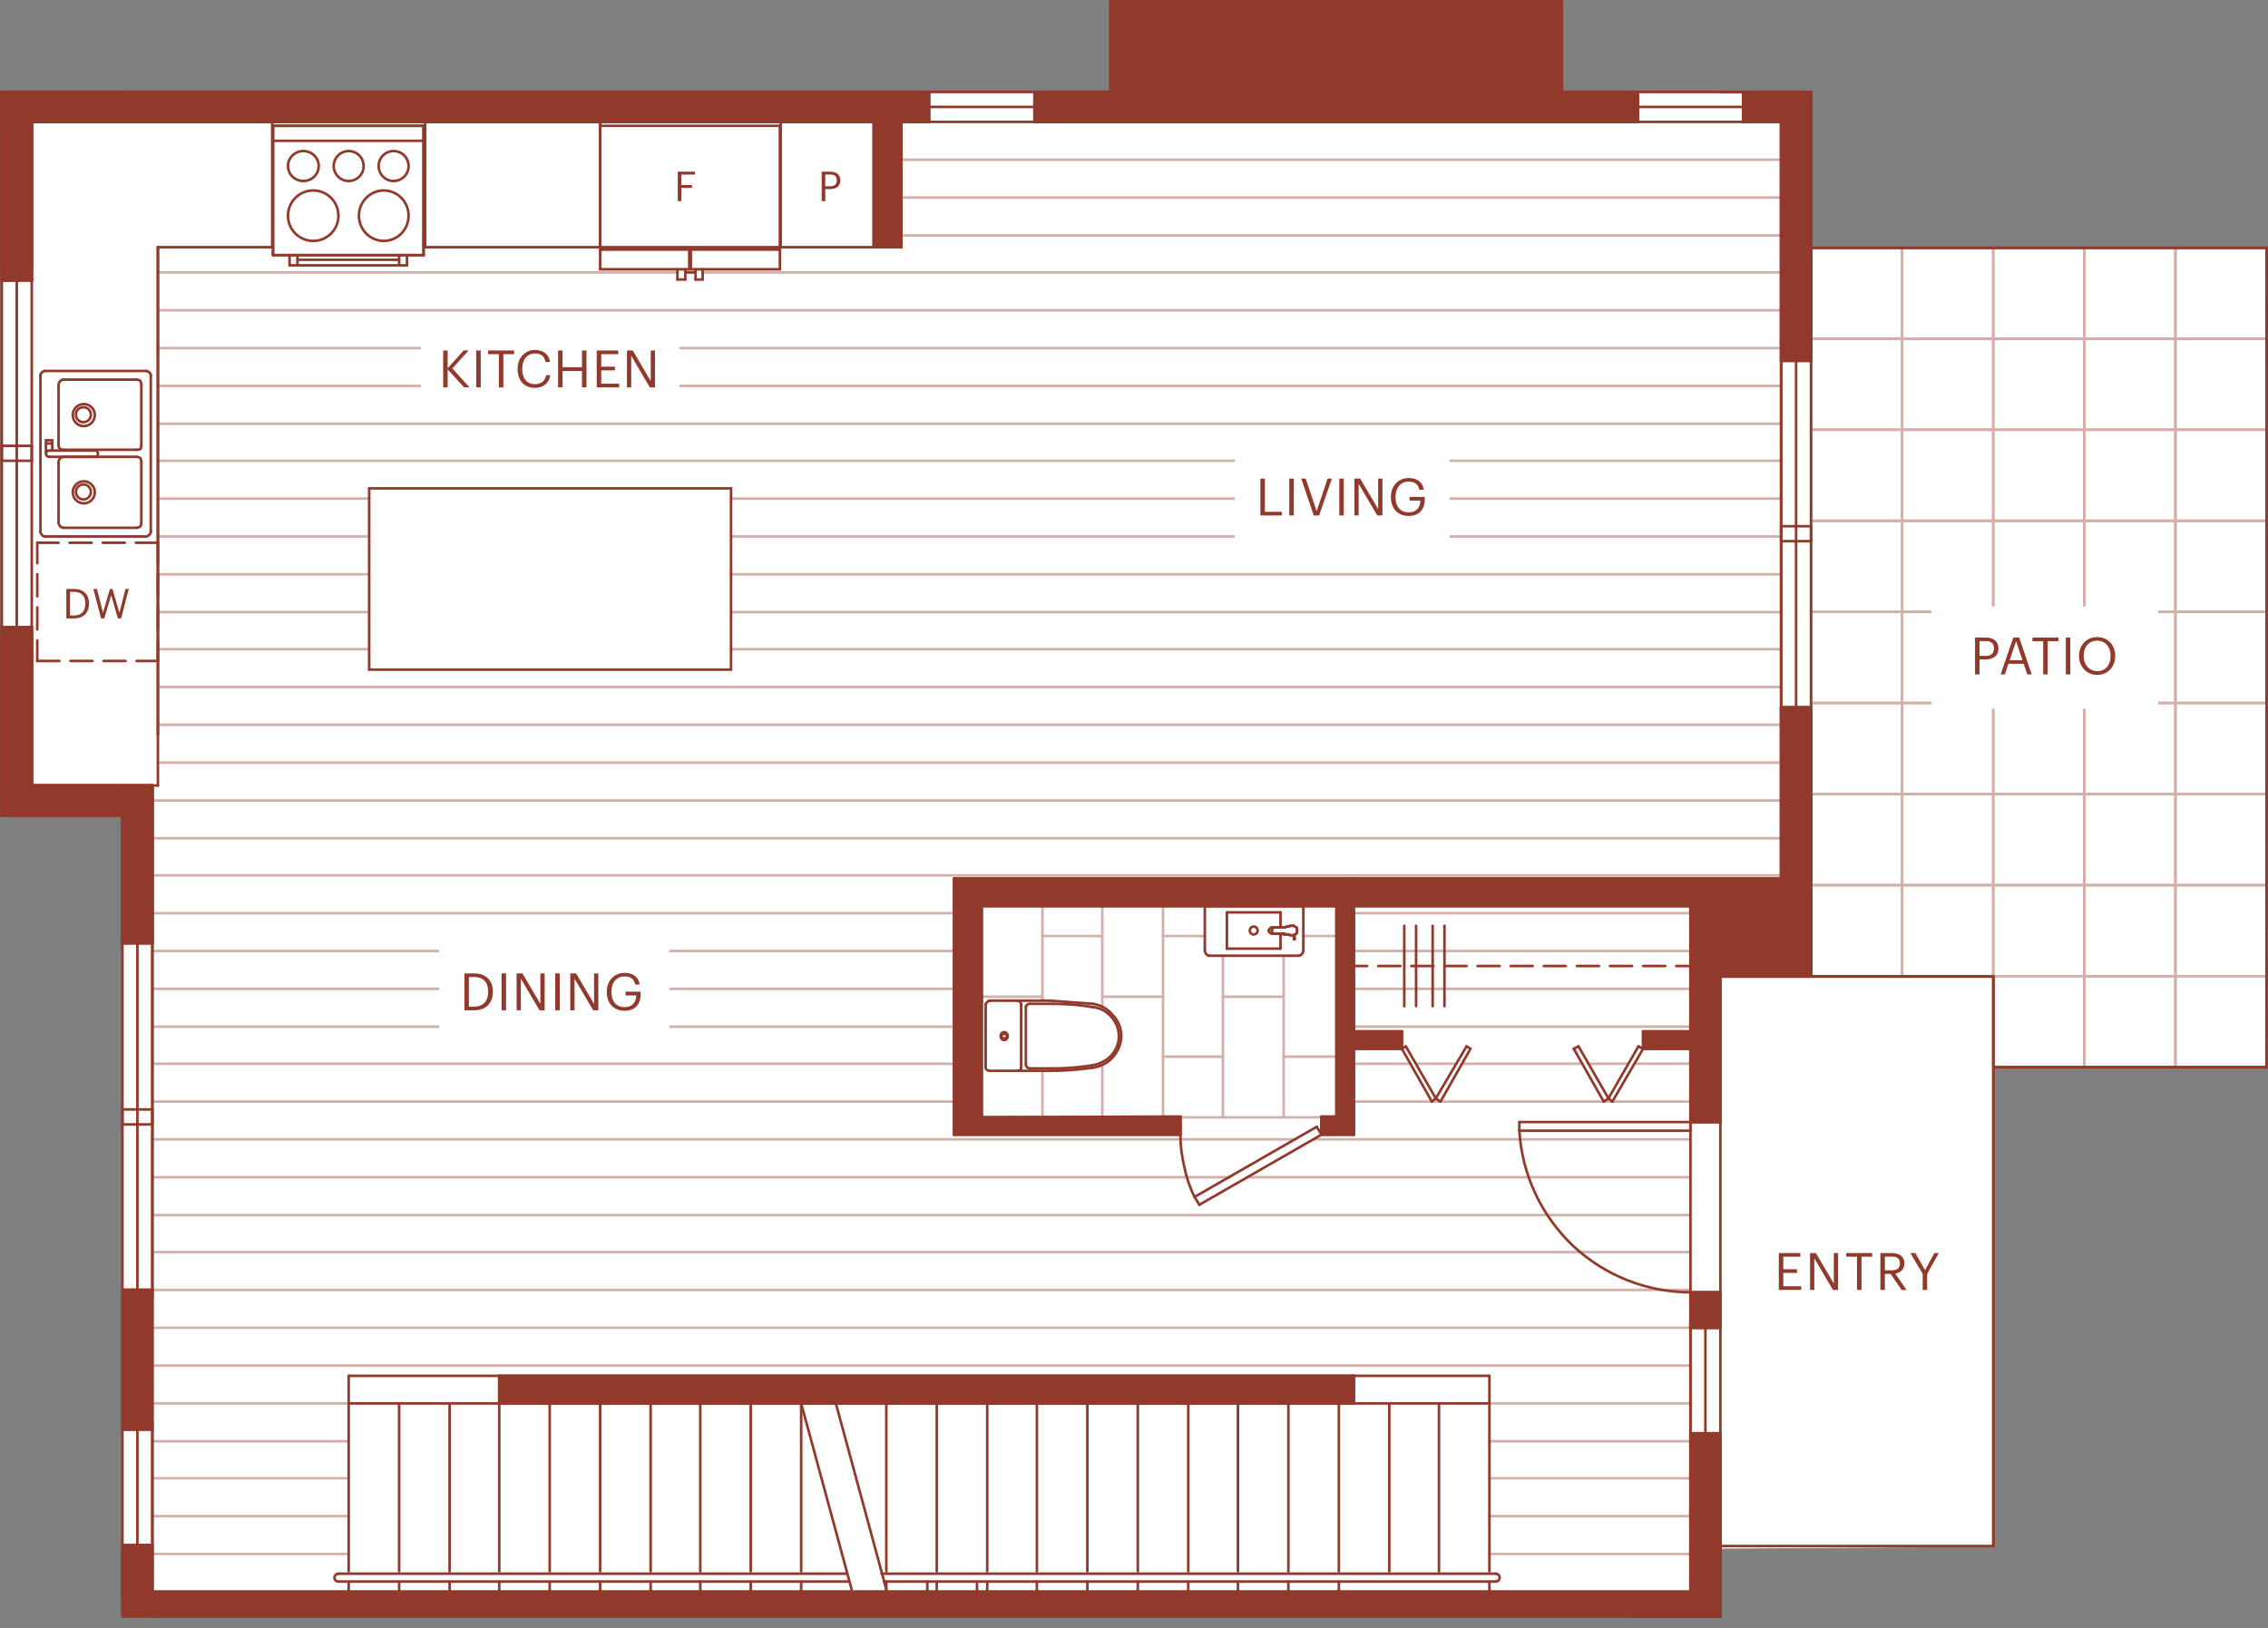 <?xml version="1.0" encoding="UTF-8"?>
<svg xmlns="http://www.w3.org/2000/svg" viewBox="0 0 220 158">
  <rect x="0" y="0" width="220" height="158" fill="#808080" stroke="none"/>
  <defs>
    <style>.cls-1,.cls-2{stroke-linecap:round;stroke-linejoin:round;}.cls-1,.cls-2,.cls-3{fill:none;stroke-width:.25px;}.cls-1,.cls-3{stroke:#91392b;}.cls-2{stroke:#d3b0aa;}.cls-4{fill:#91392b;}.cls-4,.cls-5{stroke-width:0px;}.cls-5{fill:#fff;}.cls-3{stroke-miterlimit:10;}</style>
  </defs>
  <g id="Fill">
    <polygon class="cls-5" points=".198 8.924 175.698 8.924 175.698 24.041 219.868 24.041 219.858 103.556 193.346 103.556 193.288 150.084 166.918 150.254 166.978 156.664 11.898 156.664 11.898 79.194 .198 79.194 .198 8.924"></polygon>
  </g>
  <g id="Flooring">
    <line class="cls-2" x1="33.822" y1="136.168" x2="14.781" y2="136.168"></line>
    <line class="cls-2" x1="172.77" y1="41.115" x2="15.316" y2="41.115"></line>
    <line class="cls-2" x1="172.77" y1="37.445" x2="15.316" y2="37.445"></line>
    <line class="cls-2" x1="172.77" y1="33.774" x2="15.316" y2="33.774"></line>
    <line class="cls-2" x1="172.77" y1="30.104" x2="15.316" y2="30.104"></line>
    <line class="cls-2" x1="65.711" y1="26.433" x2="15.316" y2="26.433"></line>
    <line class="cls-2" x1="172.77" y1="66.657" x2="15.316" y2="66.657"></line>
    <line class="cls-2" x1="35.811" y1="62.986" x2="15.316" y2="62.986"></line>
    <line class="cls-2" x1="35.811" y1="55.722" x2="15.316" y2="55.722"></line>
    <line class="cls-2" x1="35.811" y1="59.392" x2="15.316" y2="59.392"></line>
    <line class="cls-2" x1="35.811" y1="52.051" x2="15.316" y2="52.051"></line>
    <line class="cls-2" x1="35.811" y1="48.381" x2="15.316" y2="48.381"></line>
    <line class="cls-2" x1="172.77" y1="44.709" x2="15.316" y2="44.709"></line>
    <line class="cls-2" x1="92.552" y1="92.274" x2="14.781" y2="92.274"></line>
    <line class="cls-2" x1="92.552" y1="88.604" x2="14.781" y2="88.604"></line>
    <line class="cls-2" x1="172.77" y1="84.933" x2="14.781" y2="84.933"></line>
    <line class="cls-2" x1="172.77" y1="81.34" x2="14.781" y2="81.34"></line>
    <line class="cls-2" x1="172.77" y1="77.668" x2="14.781" y2="77.668"></line>
    <line class="cls-2" x1="172.77" y1="73.998" x2="15.316" y2="73.998"></line>
    <line class="cls-2" x1="172.77" y1="70.327" x2="15.316" y2="70.327"></line>
    <line class="cls-2" x1="163.975" y1="117.892" x2="14.781" y2="117.892"></line>
    <line class="cls-2" x1="119.316" y1="114.222" x2="14.781" y2="114.222"></line>
    <line class="cls-2" x1="125.663" y1="110.551" x2="14.781" y2="110.551"></line>
    <line class="cls-2" x1="92.552" y1="106.881" x2="14.781" y2="106.881"></line>
    <line class="cls-2" x1="92.552" y1="103.209" x2="14.781" y2="103.209"></line>
    <line class="cls-2" x1="92.552" y1="99.615" x2="14.781" y2="99.615"></line>
    <line class="cls-2" x1="92.552" y1="95.945" x2="14.781" y2="95.945"></line>
    <line class="cls-2" x1="163.975" y1="132.498" x2="14.781" y2="132.498"></line>
    <line class="cls-2" x1="163.975" y1="128.827" x2="14.781" y2="128.827"></line>
    <line class="cls-2" x1="163.975" y1="125.157" x2="14.781" y2="125.157"></line>
    <line class="cls-2" x1="163.975" y1="121.486" x2="14.781" y2="121.486"></line>
    <line class="cls-2" x1="33.822" y1="150.774" x2="14.781" y2="150.774"></line>
    <line class="cls-2" x1="33.822" y1="147.104" x2="14.781" y2="147.104"></line>
    <line class="cls-2" x1="33.822" y1="143.433" x2="14.781" y2="143.433"></line>
    <line class="cls-2" x1="33.822" y1="139.84" x2="14.781" y2="139.84"></line>
    <line class="cls-2" x1="172.77" y1="26.433" x2="68.158" y2="26.433"></line>
    <line class="cls-2" x1="172.77" y1="22.84" x2="87.427" y2="22.84"></line>
    <line class="cls-2" x1="172.77" y1="19.168" x2="87.427" y2="19.168"></line>
    <line class="cls-2" x1="172.77" y1="15.498" x2="87.427" y2="15.498"></line>
    <line class="cls-2" x1="172.77" y1="62.986" x2="70.911" y2="62.986"></line>
    <line class="cls-2" x1="172.77" y1="55.722" x2="70.911" y2="55.722"></line>
    <line class="cls-2" x1="172.77" y1="59.392" x2="70.911" y2="59.392"></line>
    <line class="cls-2" x1="172.77" y1="52.051" x2="70.911" y2="52.051"></line>
    <line class="cls-2" x1="172.77" y1="48.381" x2="70.911" y2="48.381"></line>
    <line class="cls-2" x1="163.975" y1="150.774" x2="144.475" y2="150.774"></line>
    <line class="cls-2" x1="163.975" y1="147.104" x2="144.475" y2="147.104"></line>
    <line class="cls-2" x1="163.975" y1="143.433" x2="144.475" y2="143.433"></line>
    <line class="cls-2" x1="163.975" y1="139.84" x2="144.475" y2="139.84"></line>
    <line class="cls-2" x1="163.975" y1="136.168" x2="144.475" y2="136.168"></line>
    <line class="cls-2" x1="163.975" y1="92.274" x2="131.322" y2="92.274"></line>
    <line class="cls-2" x1="163.975" y1="88.604" x2="131.322" y2="88.604"></line>
    <line class="cls-2" x1="163.975" y1="114.222" x2="120.999" y2="114.222"></line>
    <line class="cls-2" x1="163.975" y1="110.551" x2="127.345" y2="110.551"></line>
    <line class="cls-2" x1="163.975" y1="106.881" x2="131.322" y2="106.881"></line>
    <line class="cls-2" x1="153.499" y1="103.209" x2="141.799" y2="103.209"></line>
    <line class="cls-2" x1="163.975" y1="99.615" x2="131.322" y2="99.615"></line>
    <line class="cls-2" x1="163.975" y1="95.945" x2="131.322" y2="95.945"></line>
    <line class="cls-2" x1="163.975" y1="103.209" x2="158.545" y2="103.209"></line>
    <line class="cls-2" x1="157.934" y1="103.209" x2="154.111" y2="103.209"></line>
    <line class="cls-2" x1="141.263" y1="103.209" x2="137.363" y2="103.209"></line>
    <line class="cls-2" x1="136.827" y1="103.209" x2="131.322" y2="103.209"></line>
    <line class="cls-2" x1="114.499" y1="108.409" x2="128.186" y2="108.409"></line>
    <line class="cls-2" x1="124.516" y1="108.409" x2="124.516" y2="92.733"></line>
    <line class="cls-2" x1="118.627" y1="108.409" x2="118.627" y2="92.733"></line>
    <line class="cls-2" x1="112.816" y1="102.522" x2="118.627" y2="102.522"></line>
    <line class="cls-2" x1="124.516" y1="102.522" x2="129.64" y2="102.522"></line>
    <line class="cls-2" x1="118.627" y1="96.709" x2="124.516" y2="96.709"></line>
    <line class="cls-2" x1="112.816" y1="108.409" x2="112.816" y2="87.915"></line>
    <line class="cls-2" x1="106.927" y1="96.709" x2="112.816" y2="96.709"></line>
    <line class="cls-2" x1="112.816" y1="90.822" x2="116.87" y2="90.822"></line>
    <line class="cls-2" x1="126.427" y1="90.822" x2="129.64" y2="90.822"></line>
    <line class="cls-2" x1="106.927" y1="108.409" x2="106.927" y2="103.363"></line>
    <line class="cls-2" x1="106.927" y1="97.704" x2="106.927" y2="87.915"></line>
    <line class="cls-2" x1="101.116" y1="108.409" x2="101.116" y2="103.898"></line>
    <line class="cls-2" x1="101.116" y1="97.092" x2="101.116" y2="87.915"></line>
    <line class="cls-2" x1="95.227" y1="96.709" x2="101.116" y2="96.709"></line>
    <line class="cls-2" x1="101.116" y1="90.822" x2="106.927" y2="90.822"></line>
    <rect class="cls-2" x="211.021" y="32.857" width="8.837" height="8.837" transform="translate(178.163 252.715) rotate(-90)"></rect>
    <rect class="cls-2" x="211.021" y="41.694" width="8.837" height="8.837" transform="translate(169.326 261.552) rotate(-90)"></rect>
    <rect class="cls-2" x="211.021" y="50.532" width="8.837" height="8.837" transform="translate(160.489 270.39) rotate(-90)"></rect>
    <rect class="cls-2" x="211.021" y="59.369" width="8.837" height="8.837" transform="translate(151.652 279.227) rotate(-90)"></rect>
    <rect class="cls-2" x="211.021" y="68.206" width="8.837" height="8.837" transform="translate(142.814 288.064) rotate(-90)"></rect>
    <rect class="cls-2" x="211.021" y="77.044" width="8.837" height="8.837" transform="translate(133.977 296.902) rotate(-90)"></rect>
    <rect class="cls-2" x="211.021" y="85.881" width="8.837" height="8.837" transform="translate(125.14 305.739) rotate(-90)"></rect>
    <rect class="cls-2" x="211.021" y="94.718" width="8.837" height="8.837" transform="translate(116.302 314.576) rotate(-90)"></rect>
    <rect class="cls-2" x="202.183" y="32.857" width="8.837" height="8.837" transform="translate(169.326 243.878) rotate(-90)"></rect>
    <rect class="cls-2" x="202.183" y="41.694" width="8.837" height="8.837" transform="translate(160.489 252.715) rotate(-90)"></rect>
    <rect class="cls-2" x="202.183" y="50.532" width="8.837" height="8.837" transform="translate(151.652 261.552) rotate(-90)"></rect>
    <rect class="cls-2" x="202.183" y="59.369" width="8.837" height="8.837" transform="translate(142.814 270.39) rotate(-90)"></rect>
    <rect class="cls-2" x="202.183" y="68.206" width="8.837" height="8.837" transform="translate(133.977 279.227) rotate(-90)"></rect>
    <rect class="cls-2" x="202.183" y="77.044" width="8.837" height="8.837" transform="translate(125.14 288.064) rotate(-90)"></rect>
    <rect class="cls-2" x="202.183" y="85.881" width="8.837" height="8.837" transform="translate(116.302 296.902) rotate(-90)"></rect>
    <rect class="cls-2" x="202.183" y="94.718" width="8.837" height="8.837" transform="translate(107.465 305.739) rotate(-90)"></rect>
    <rect class="cls-2" x="193.346" y="32.857" width="8.837" height="8.837" transform="translate(160.489 235.04) rotate(-90)"></rect>
    <rect class="cls-2" x="193.346" y="41.694" width="8.837" height="8.837" transform="translate(151.652 243.878) rotate(-90)"></rect>
    <rect class="cls-2" x="193.346" y="50.532" width="8.837" height="8.837" transform="translate(142.814 252.715) rotate(-90)"></rect>
    <rect class="cls-2" x="193.346" y="59.369" width="8.837" height="8.837" transform="translate(133.977 261.552) rotate(-90)"></rect>
    <rect class="cls-2" x="193.346" y="68.206" width="8.837" height="8.837" transform="translate(125.14 270.39) rotate(-90)"></rect>
    <rect class="cls-2" x="193.346" y="77.044" width="8.837" height="8.837" transform="translate(116.302 279.227) rotate(-90)"></rect>
    <rect class="cls-2" x="193.346" y="85.881" width="8.837" height="8.837" transform="translate(107.465 288.064) rotate(-90)"></rect>
    <rect class="cls-2" x="193.346" y="94.718" width="8.837" height="8.837" transform="translate(98.628 296.902) rotate(-90)"></rect>
    <rect class="cls-2" x="184.509" y="32.857" width="8.837" height="8.837" transform="translate(151.652 226.203) rotate(-90)"></rect>
    <rect class="cls-2" x="184.509" y="41.694" width="8.837" height="8.837" transform="translate(142.814 235.04) rotate(-90)"></rect>
    <rect class="cls-2" x="184.509" y="50.532" width="8.837" height="8.837" transform="translate(133.977 243.878) rotate(-90)"></rect>
    <rect class="cls-2" x="184.509" y="59.369" width="8.837" height="8.837" transform="translate(125.14 252.715) rotate(-90)"></rect>
    <rect class="cls-2" x="184.509" y="68.206" width="8.837" height="8.837" transform="translate(116.302 261.552) rotate(-90)"></rect>
    <rect class="cls-2" x="184.509" y="77.044" width="8.837" height="8.837" transform="translate(107.465 270.39) rotate(-90)"></rect>
    <rect class="cls-2" x="184.509" y="85.881" width="8.837" height="8.837" transform="translate(98.628 279.227) rotate(-90)"></rect>
    <rect class="cls-2" x="175.671" y="32.857" width="8.837" height="8.837" transform="translate(142.814 217.366) rotate(-90)"></rect>
    <rect class="cls-2" x="211.021" y="24.048" width="8.837" height="8.837" transform="translate(186.972 243.906) rotate(-90)"></rect>
    <rect class="cls-2" x="202.183" y="24.048" width="8.837" height="8.837" transform="translate(178.135 235.069) rotate(-90)"></rect>
    <rect class="cls-2" x="193.346" y="24.048" width="8.837" height="8.837" transform="translate(169.298 226.232) rotate(-90)"></rect>
    <rect class="cls-2" x="184.509" y="24.048" width="8.837" height="8.837" transform="translate(160.46 217.394) rotate(-90)"></rect>
    <rect class="cls-2" x="175.671" y="24.048" width="8.837" height="8.837" transform="translate(151.623 208.557) rotate(-90)"></rect>
    <rect class="cls-2" x="175.671" y="41.694" width="8.837" height="8.837" transform="translate(133.977 226.203) rotate(-90)"></rect>
    <rect class="cls-2" x="175.671" y="50.532" width="8.837" height="8.837" transform="translate(125.14 235.04) rotate(-90)"></rect>
    <rect class="cls-2" x="175.671" y="59.369" width="8.837" height="8.837" transform="translate(116.302 243.878) rotate(-90)"></rect>
    <rect class="cls-2" x="175.671" y="68.206" width="8.837" height="8.837" transform="translate(107.465 252.715) rotate(-90)"></rect>
    <rect class="cls-2" x="175.671" y="77.044" width="8.837" height="8.837" transform="translate(98.628 261.552) rotate(-90)"></rect>
    <rect class="cls-2" x="175.671" y="85.881" width="8.837" height="8.837" transform="translate(89.79 270.39) rotate(-90)"></rect>
  </g>
  <g id="Wall">
    <polyline class="cls-4" points=".175 27.198 3.081 27.198 3.081 11.827 .175 11.827 .175 27.198"></polyline>
    <polyline class="cls-4" points="100.352 11.827 158.852 11.827 158.852 8.922 100.352 8.922 100.352 11.827"></polyline>
    <polyline class="cls-4" points=".175 11.827 11.875 8.922 .175 8.922 .175 11.827"></polyline>
    <polyline class="cls-4" points="3.081 11.827 3.081 8.922 90.104 8.922 90.104 11.827 3.081 11.827"></polyline>
    <polyline class="cls-4" points=".175 11.827 3.081 11.827 3.081 8.922 .175 8.922 .175 11.827"></polyline>
    <polyline class="cls-4" points="84.752 23.986 87.427 23.986 87.427 11.827 84.752 11.827 84.752 23.986"></polyline>
    <polyline class="cls-4" points="172.77 34.998 175.675 34.998 175.675 11.827 172.77 11.827 172.77 34.998"></polyline>
    <polyline class="cls-4" points="159.386 101.757 159.386 100.074 163.975 100.074 166.881 101.757 159.386 101.757"></polyline>
    <polyline class="cls-4" points="163.975 108.868 166.881 108.868 166.881 101.757 163.975 101.757 163.975 108.868"></polyline>
    <polyline class="cls-4" points="166.881 101.757 163.975 100.074 163.975 87.915 166.881 94.722 166.881 101.757"></polyline>
    <polyline class="cls-4" points="166.881 94.722 163.975 87.915 172.77 85.24 172.77 94.722 166.881 94.722"></polyline>
    <polyline class="cls-4" points="163.975 87.915 172.77 85.24 131.322 85.24 131.322 87.915 163.975 87.915"></polyline>
    <polyline class="cls-4" points="128.186 110.092 128.186 108.409 129.64 108.333 131.322 110.092 128.186 110.092"></polyline>
    <polyline class="cls-4" points="131.322 110.092 129.64 108.333 129.64 101.757 131.322 101.757 131.322 110.092"></polyline>
    <polyline class="cls-4" points="135.986 101.757 135.986 100.074 131.322 100.074 129.64 101.757 135.986 101.757"></polyline>
    <polyline class="cls-4" points="129.64 101.757 131.322 100.074 131.322 85.24 129.64 87.915 129.64 101.757"></polyline>
    <polyline class="cls-4" points="129.64 87.915 131.322 85.24 92.552 85.24 95.227 87.915 129.64 87.915"></polyline>
    <polyline class="cls-4" points="95.227 87.915 92.552 85.24 92.552 110.092 95.227 108.409 95.227 87.915"></polyline>
    <polyline class="cls-4" points="95.227 108.409 92.552 110.092 114.499 110.092 114.499 108.409 95.227 108.409"></polyline>
    <polyline class="cls-4" points="131.322 136.168 131.322 133.492 48.427 133.492 48.427 136.168 131.322 136.168"></polyline>
    <polyline class="cls-4" points="158.163 155.364 158.163 156.818 166.881 156.818 166.881 155.364 158.163 155.364"></polyline>
    <polyline class="cls-4" points="3.081 60.845 .175 60.845 .175 79.122 3.081 76.215 3.081 60.845"></polyline>
    <polyline class="cls-4" points="3.081 76.215 .175 79.122 11.875 79.122 14.781 76.215 3.081 76.215"></polyline>
    <polyline class="cls-4" points="14.781 76.215 11.875 79.122 11.875 91.509 14.781 91.509 14.781 76.215"></polyline>
    <polyline class="cls-4" points="14.781 138.692 11.875 138.692 11.875 125.157 14.781 125.157 14.781 138.692"></polyline>
    <polyline class="cls-4" points="14.781 149.933 11.875 149.933 11.875 156.586 14.781 154.215 14.781 149.933"></polyline>
    <polyline class="cls-4" points="14.781 154.447 11.875 156.818 166.881 156.818 163.975 154.447 14.781 154.447"></polyline>
    <polyline class="cls-4" points="163.975 154.215 166.881 156.586 166.881 139.074 163.975 139.074 163.975 154.215"></polyline>
    <polyline class="cls-4" points="166.881 128.827 163.975 128.827 163.975 125.386 166.881 125.386 166.881 128.827"></polyline>
    <polyline class="cls-4" points="175.675 68.645 172.77 68.645 172.77 94.722 175.675 94.722 175.675 68.645"></polyline>
    <polyline class="cls-4" points="169.099 8.922 169.099 11.827 175.675 11.827 175.675 8.922 169.099 8.922"></polyline>
    <polyline class="cls-4" points="107.693 .127 107.693 8.922 151.511 8.922 151.511 .127 107.693 .127"></polyline>
  </g>
  <g id="Floor_Plan">
    <line class="cls-1" x1="174.222" y1="34.998" x2="174.222" y2="52.509"></line>
    <line class="cls-1" x1="174.222" y1="52.509" x2="174.222" y2="68.645"></line>
    <line class="cls-1" x1="172.77" y1="68.645" x2="172.77" y2="94.722"></line>
    <line class="cls-1" x1="172.77" y1="94.722" x2="175.675" y2="94.722"></line>
    <line class="cls-1" x1="175.675" y1="94.722" x2="175.675" y2="68.645"></line>
    <line class="cls-1" x1="175.675" y1="68.645" x2="172.77" y2="68.645"></line>
    <line class="cls-1" x1="175.675" y1="52.509" x2="175.675" y2="51.057"></line>
    <line class="cls-1" x1="175.675" y1="51.057" x2="172.77" y2="51.057"></line>
    <line class="cls-1" x1="172.77" y1="51.057" x2="172.77" y2="52.509"></line>
    <line class="cls-1" x1="172.77" y1="52.509" x2="175.675" y2="52.509"></line>
    <line class="cls-1" x1="175.675" y1="68.645" x2="175.675" y2="34.998"></line>
    <line class="cls-1" x1="172.77" y1="34.998" x2="172.77" y2="68.645"></line>
    <line class="cls-1" x1="175.675" y1="34.998" x2="172.77" y2="34.998"></line>
    <line class="cls-1" x1="172.77" y1="68.645" x2="175.675" y2="68.645"></line>
    <line class="cls-1" x1="169.099" y1="11.827" x2="169.099" y2="8.922"></line>
    <line class="cls-1" x1="169.099" y1="8.922" x2="175.675" y2="8.922"></line>
    <line class="cls-1" x1="175.675" y1="8.922" x2="175.675" y2="11.827"></line>
    <line class="cls-1" x1="175.675" y1="11.827" x2="169.099" y2="11.827"></line>
    <line class="cls-1" x1="175.675" y1="34.998" x2="175.675" y2="11.827"></line>
    <line class="cls-1" x1="172.77" y1="11.827" x2="172.77" y2="34.998"></line>
    <line class="cls-1" x1="175.675" y1="11.827" x2="172.77" y2="11.827"></line>
    <line class="cls-1" x1="172.77" y1="34.998" x2="175.675" y2="34.998"></line>
    <line class="cls-1" x1="158.852" y1="11.827" x2="158.852" y2="8.922"></line>
    <line class="cls-1" x1="158.852" y1="8.922" x2="169.099" y2="8.922"></line>
    <line class="cls-1" x1="169.099" y1="8.922" x2="169.099" y2="11.827"></line>
    <line class="cls-1" x1="169.099" y1="11.827" x2="158.852" y2="11.827"></line>
    <line class="cls-1" x1="100.352" y1="11.827" x2="100.352" y2="8.922"></line>
    <line class="cls-1" x1="100.352" y1="8.922" x2="158.852" y2="8.922"></line>
    <line class="cls-1" x1="158.852" y1="8.922" x2="158.852" y2="11.827"></line>
    <line class="cls-1" x1="158.852" y1="11.827" x2="100.352" y2="11.827"></line>
    <line class="cls-1" x1="90.104" y1="10.374" x2="100.352" y2="10.374"></line>
    <line class="cls-1" x1="90.104" y1="8.922" x2="100.352" y2="8.922"></line>
    <line class="cls-1" x1="90.104" y1="11.827" x2="90.104" y2="8.922"></line>
    <line class="cls-1" x1="100.352" y1="8.922" x2="100.352" y2="11.827"></line>
    <line class="cls-1" x1="100.352" y1="11.827" x2="90.104" y2="11.827"></line>
    <polyline class="cls-1" points=".175 27.198 3.081 27.198 3.081 11.827 .175 11.827 .175 27.198"></polyline>
    <polyline class="cls-1" points="100.352 11.827 158.852 11.827 158.852 8.922 100.352 8.922 100.352 11.827"></polyline>
    <polyline class="cls-1" points=".175 11.827 11.875 8.922 .175 8.922 .175 11.827"></polyline>
    <line class="cls-1" x1="90.104" y1="8.922" x2="90.104" y2="11.827"></line>
    <line class="cls-1" x1="90.104" y1="11.827" x2=".175" y2="11.827"></line>
    <line class="cls-1" x1=".175" y1="11.827" x2=".175" y2="8.922"></line>
    <line class="cls-1" x1="1.627" y1="27.198" x2="1.627" y2="44.709"></line>
    <line class="cls-1" x1="1.627" y1="44.709" x2="1.627" y2="60.845"></line>
    <line class="cls-1" x1=".175" y1="8.922" x2="90.104" y2="8.922"></line>
    <line class="cls-1" x1="1.627" y1="60.845" x2=".175" y2="60.845"></line>
    <line class="cls-1" x1=".175" y1="60.845" x2=".175" y2="27.198"></line>
    <line class="cls-1" x1=".175" y1="27.198" x2="1.627" y2="27.198"></line>
    <line class="cls-1" x1=".175" y1="27.198" x2=".175" y2="11.827"></line>
    <line class="cls-1" x1=".175" y1="11.827" x2="3.081" y2="11.827"></line>
    <line class="cls-1" x1="3.081" y1="11.827" x2="3.081" y2="27.198"></line>
    <line class="cls-1" x1="3.081" y1="27.198" x2=".175" y2="27.198"></line>
    <line class="cls-1" x1=".175" y1="44.709" x2=".175" y2="43.257"></line>
    <line class="cls-1" x1=".175" y1="43.257" x2="3.081" y2="43.257"></line>
    <line class="cls-1" x1="3.081" y1="43.257" x2="3.081" y2="44.709"></line>
    <line class="cls-1" x1=".175" y1="60.845" x2=".175" y2="79.122"></line>
    <line class="cls-1" x1="3.081" y1="44.709" x2=".175" y2="44.709"></line>
    <line class="cls-1" x1=".175" y1="79.122" x2="3.081" y2="79.122"></line>
    <line class="cls-1" x1="3.081" y1="79.122" x2="3.081" y2="60.845"></line>
    <line class="cls-1" x1="3.081" y1="76.215" x2="3.081" y2="79.122"></line>
    <line class="cls-1" x1="3.081" y1="60.845" x2=".175" y2="60.845"></line>
    <line class="cls-1" x1="3.081" y1="79.122" x2="11.875" y2="79.122"></line>
    <line class="cls-1" x1="11.875" y1="79.122" x2="11.875" y2="76.215"></line>
    <line class="cls-1" x1="14.781" y1="76.215" x2="14.781" y2="91.509"></line>
    <line class="cls-1" x1="11.875" y1="76.215" x2="3.081" y2="76.215"></line>
    <line class="cls-1" x1="14.781" y1="91.509" x2="11.875" y2="91.509"></line>
    <line class="cls-1" x1="11.875" y1="91.509" x2="11.875" y2="76.215"></line>
    <line class="cls-1" x1="11.875" y1="76.215" x2="14.781" y2="76.215"></line>
    <line class="cls-1" x1="13.327" y1="138.692" x2="13.327" y2="149.933"></line>
    <line class="cls-1" x1="13.327" y1="91.509" x2="13.327" y2="109.098"></line>
    <line class="cls-1" x1="13.327" y1="109.098" x2="13.327" y2="125.157"></line>
    <line class="cls-1" x1="11.875" y1="109.098" x2="11.875" y2="107.645"></line>
    <line class="cls-1" x1="14.781" y1="107.645" x2="14.781" y2="109.098"></line>
    <line class="cls-1" x1="11.875" y1="107.645" x2="14.781" y2="107.645"></line>
    <line class="cls-1" x1="14.781" y1="109.098" x2="11.875" y2="109.098"></line>
    <line class="cls-1" x1="11.875" y1="91.509" x2="11.875" y2="125.157"></line>
    <line class="cls-1" x1="11.875" y1="125.157" x2="14.781" y2="125.157"></line>
    <line class="cls-1" x1="14.781" y1="125.157" x2="14.781" y2="91.509"></line>
    <line class="cls-1" x1="14.781" y1="91.509" x2="11.875" y2="91.509"></line>
    <line class="cls-1" x1="11.875" y1="125.157" x2="11.875" y2="138.692"></line>
    <line class="cls-1" x1="14.781" y1="138.692" x2="14.781" y2="125.157"></line>
    <line class="cls-1" x1="11.875" y1="138.692" x2="14.781" y2="138.692"></line>
    <line class="cls-1" x1="14.781" y1="125.157" x2="11.875" y2="125.157"></line>
    <line class="cls-1" x1="11.875" y1="138.692" x2="11.875" y2="149.933"></line>
    <line class="cls-1" x1="14.781" y1="149.933" x2="14.781" y2="138.692"></line>
    <line class="cls-1" x1="11.875" y1="149.933" x2="14.781" y2="149.933"></line>
    <line class="cls-1" x1="14.781" y1="138.692" x2="11.875" y2="138.692"></line>
    <line class="cls-1" x1="14.781" y1="156.586" x2="14.781" y2="149.933"></line>
    <line class="cls-1" x1="14.781" y1="149.933" x2="11.875" y2="149.933"></line>
    <line class="cls-1" x1="11.875" y1="149.933" x2="11.875" y2="156.586"></line>
    <line class="cls-1" x1="11.875" y1="156.818" x2="14.781" y2="156.818"></line>
    <line class="cls-1" x1="3.081" y1="11.827" x2="84.752" y2="11.827"></line>
    <line class="cls-1" x1="89.416" y1="11.827" x2="86.511" y2="11.827"></line>
    <line class="cls-1" x1="158.163" y1="11.827" x2="101.116" y2="11.827"></line>
    <line class="cls-1" x1=".175" y1="8.922" x2=".175" y2="11.827"></line>
    <line class="cls-1" x1="89.416" y1="8.922" x2=".175" y2="8.922"></line>
    <line class="cls-1" x1="175.675" y1="11.827" x2="175.675" y2="8.922"></line>
    <line class="cls-1" x1="158.163" y1="8.922" x2="101.116" y2="8.922"></line>
    <line class="cls-1" x1="166.881" y1="155.364" x2="166.881" y2="156.818"></line>
    <line class="cls-1" x1="175.675" y1="8.922" x2="169.863" y2="8.922"></line>
    <line class="cls-1" x1="158.163" y1="155.364" x2="166.881" y2="155.364"></line>
    <line class="cls-1" x1="166.881" y1="139.84" x2="166.881" y2="155.133"></line>
    <line class="cls-1" x1="14.781" y1="150.622" x2="14.781" y2="138.004"></line>
    <line class="cls-1" x1="159.386" y1="100.074" x2="159.386" y2="101.757"></line>
    <line class="cls-1" x1="163.975" y1="100.074" x2="159.386" y2="100.074"></line>
    <line class="cls-1" x1="163.975" y1="101.757" x2="159.386" y2="101.757"></line>
    <line class="cls-1" x1="131.322" y1="100.074" x2="135.986" y2="100.074"></line>
    <line class="cls-1" x1="142.258" y1="101.527" x2="139.275" y2="106.574"></line>
    <line class="cls-1" x1="139.275" y1="106.574" x2="136.37" y2="101.527"></line>
    <line class="cls-1" x1="136.37" y1="101.527" x2="135.986" y2="101.757"></line>
    <line class="cls-1" x1="135.986" y1="101.757" x2="138.893" y2="106.881"></line>
    <line class="cls-1" x1="138.893" y1="106.881" x2="139.275" y2="106.574"></line>
    <line class="cls-1" x1="139.275" y1="106.574" x2="139.734" y2="106.881"></line>
    <line class="cls-1" x1="139.734" y1="106.881" x2="142.64" y2="101.757"></line>
    <line class="cls-1" x1="142.64" y1="101.757" x2="142.258" y2="101.527"></line>
    <line class="cls-1" x1="153.116" y1="101.527" x2="156.022" y2="106.574"></line>
    <line class="cls-1" x1="156.022" y1="106.574" x2="158.927" y2="101.527"></line>
    <line class="cls-1" x1="158.927" y1="101.527" x2="159.386" y2="101.757"></line>
    <line class="cls-1" x1="159.386" y1="101.757" x2="156.404" y2="106.881"></line>
    <line class="cls-1" x1="156.404" y1="106.881" x2="156.022" y2="106.574"></line>
    <line class="cls-1" x1="156.022" y1="106.574" x2="155.563" y2="106.881"></line>
    <line class="cls-1" x1="155.563" y1="106.881" x2="152.658" y2="101.757"></line>
    <line class="cls-1" x1="152.658" y1="101.757" x2="153.116" y2="101.527"></line>
    <line class="cls-1" x1="135.986" y1="100.074" x2="135.986" y2="101.757"></line>
    <line class="cls-1" x1="131.322" y1="101.757" x2="135.986" y2="101.757"></line>
    <line class="cls-1" x1="131.322" y1="87.915" x2="163.975" y2="87.915"></line>
    <line class="cls-1" x1="92.552" y1="85.24" x2="92.552" y2="110.092"></line>
    <line class="cls-1" x1="128.186" y1="110.092" x2="131.322" y2="110.092"></line>
    <line class="cls-1" x1="92.552" y1="110.092" x2="114.499" y2="110.092"></line>
    <line class="cls-1" x1="95.227" y1="87.915" x2="129.64" y2="87.915"></line>
    <line class="cls-1" x1="131.322" y1="101.757" x2="131.322" y2="110.092"></line>
    <line class="cls-1" x1="131.322" y1="87.915" x2="131.322" y2="100.074"></line>
    <line class="cls-1" x1="114.499" y1="108.333" x2="114.499" y2="110.092"></line>
    <line class="cls-1" x1="128.186" y1="108.333" x2="128.186" y2="110.092"></line>
    <line class="cls-1" x1="128.186" y1="108.333" x2="129.64" y2="108.333"></line>
    <line class="cls-1" x1="95.227" y1="108.409" x2="114.499" y2="108.333"></line>
    <line class="cls-1" x1="129.64" y1="87.915" x2="129.64" y2="108.333"></line>
    <line class="cls-1" x1="95.227" y1="87.915" x2="95.227" y2="108.409"></line>
    <line class="cls-1" x1="128.186" y1="110.092" x2="116.334" y2="116.898"></line>
    <line class="cls-1" x1="116.334" y1="116.898" x2="115.875" y2="116.133"></line>
    <line class="cls-1" x1="115.875" y1="116.133" x2="127.727" y2="109.327"></line>
    <line class="cls-1" x1="127.727" y1="109.327" x2="128.186" y2="110.092"></line>
    <line class="cls-1" x1="128.186" y1="110.092" x2="128.186" y2="108.409"></line>
    <line class="cls-1" x1="114.499" y1="110.092" x2="114.499" y2="108.409"></line>
    <line class="cls-1" x1="175.675" y1="8.922" x2="175.675" y2="34.233"></line>
    <line class="cls-1" x1="166.881" y1="8.922" x2="175.675" y2="8.922"></line>
    <line class="cls-1" x1="11.875" y1="8.922" x2=".175" y2="8.922"></line>
    <line class="cls-1" x1=".175" y1="8.922" x2=".175" y2="26.433"></line>
    <line class="cls-1" x1="14.781" y1="76.215" x2="15.316" y2="76.215"></line>
    <line class="cls-1" x1="131.322" y1="133.492" x2="144.475" y2="133.492"></line>
    <line class="cls-1" x1=".175" y1="61.533" x2=".175" y2="79.122"></line>
    <line class="cls-1" x1="75.727" y1="23.986" x2="84.752" y2="23.986"></line>
    <line class="cls-1" x1="134.763" y1="136.168" x2="134.763" y2="152.457"></line>
    <line class="cls-1" x1="75.727" y1="11.827" x2="75.727" y2="23.986"></line>
    <line class="cls-1" x1="131.322" y1="136.168" x2="144.475" y2="136.168"></line>
    <line class="cls-1" x1="144.475" y1="133.492" x2="144.475" y2="136.168"></line>
    <line class="cls-1" x1="92.552" y1="85.24" x2="172.77" y2="85.24"></line>
    <line class="cls-1" x1="131.322" y1="136.168" x2="131.322" y2="133.492"></line>
    <line class="cls-1" x1="85.975" y1="136.168" x2="85.975" y2="152.457"></line>
    <line class="cls-1" x1="90.87" y1="136.168" x2="90.87" y2="152.457"></line>
    <line class="cls-1" x1="90.87" y1="153.453" x2="90.87" y2="154.447"></line>
    <line class="cls-1" x1="85.975" y1="153.453" x2="85.975" y2="154.447"></line>
    <line class="cls-1" x1="95.763" y1="136.168" x2="95.763" y2="152.457"></line>
    <line class="cls-1" x1="95.763" y1="153.453" x2="95.763" y2="154.447"></line>
    <line class="cls-1" x1="100.581" y1="153.453" x2="100.581" y2="154.447"></line>
    <line class="cls-1" x1="100.581" y1="136.168" x2="100.581" y2="152.457"></line>
    <line class="cls-1" x1="89.952" y1="153.453" x2="89.952" y2="154.447"></line>
    <line class="cls-1" x1="94.77" y1="153.453" x2="94.77" y2="154.447"></line>
    <line class="cls-1" x1="139.581" y1="136.168" x2="139.581" y2="152.457"></line>
    <line class="cls-1" x1="129.87" y1="153.453" x2="129.87" y2="154.447"></line>
    <line class="cls-1" x1="129.87" y1="136.168" x2="129.87" y2="152.457"></line>
    <line class="cls-1" x1="70.911" y1="64.974" x2="70.911" y2="47.386"></line>
    <line class="cls-1" x1="35.811" y1="64.974" x2="35.811" y2="47.386"></line>
    <line class="cls-1" x1="35.811" y1="64.974" x2="70.911" y2="64.974"></line>
    <line class="cls-1" x1="35.811" y1="47.386" x2="70.911" y2="47.386"></line>
    <line class="cls-1" x1="3.081" y1="61.533" x2="3.081" y2="76.215"></line>
    <line class="cls-1" x1="26.404" y1="23.986" x2="26.404" y2="11.827"></line>
    <line class="cls-1" x1="58.216" y1="12.209" x2="58.216" y2="23.986"></line>
    <line class="cls-1" x1="58.216" y1="26.127" x2="66.858" y2="26.127"></line>
    <line class="cls-1" x1="58.216" y1="23.986" x2="75.652" y2="23.986"></line>
    <line class="cls-1" x1="58.216" y1="26.127" x2="58.216" y2="24.215"></line>
    <line class="cls-1" x1="58.37" y1="24.215" x2="58.37" y2="23.986"></line>
    <line class="cls-1" x1="75.652" y1="12.209" x2="75.652" y2="23.986"></line>
    <line class="cls-1" x1="75.652" y1="12.209" x2="58.216" y2="12.209"></line>
    <line class="cls-1" x1="66.475" y1="27.122" x2="65.711" y2="27.122"></line>
    <line class="cls-1" x1="66.475" y1="27.122" x2="66.475" y2="26.127"></line>
    <line class="cls-1" x1="65.711" y1="27.122" x2="65.711" y2="26.127"></line>
    <line class="cls-1" x1="66.858" y1="26.127" x2="66.858" y2="24.215"></line>
    <line class="cls-1" x1="58.216" y1="24.215" x2="66.858" y2="24.215"></line>
    <line class="cls-1" x1="75.652" y1="26.127" x2="67.011" y2="26.127"></line>
    <line class="cls-1" x1="75.652" y1="26.127" x2="75.652" y2="24.215"></line>
    <line class="cls-1" x1="75.499" y1="24.215" x2="75.499" y2="23.986"></line>
    <line class="cls-1" x1="67.47" y1="27.122" x2="68.158" y2="27.122"></line>
    <line class="cls-1" x1="67.47" y1="27.122" x2="67.47" y2="26.127"></line>
    <line class="cls-1" x1="68.158" y1="27.122" x2="68.158" y2="26.127"></line>
    <line class="cls-1" x1="67.011" y1="26.127" x2="67.011" y2="24.215"></line>
    <line class="cls-1" x1="75.652" y1="24.215" x2="67.011" y2="24.215"></line>
    <line class="cls-1" x1="41.086" y1="24.751" x2="41.086" y2="12.209"></line>
    <line class="cls-1" x1="58.216" y1="11.827" x2="58.216" y2="23.986"></line>
    <line class="cls-1" x1="26.481" y1="12.209" x2="26.481" y2="24.751"></line>
    <line class="cls-1" x1="41.086" y1="12.209" x2="26.481" y2="12.209"></line>
    <line class="cls-1" x1="26.481" y1="24.751" x2="41.086" y2="24.751"></line>
    <line class="cls-1" x1="41.24" y1="23.986" x2="58.216" y2="23.986"></line>
    <line class="cls-1" x1="15.316" y1="76.215" x2="15.316" y2="23.986"></line>
    <line class="cls-1" x1="14.781" y1="90.822" x2="14.781" y2="125.922"></line>
    <line class="cls-1" x1="15.316" y1="23.986" x2="26.404" y2="23.986"></line>
    <line class="cls-1" x1="11.875" y1="79.122" x2="11.875" y2="90.822"></line>
    <line class="cls-1" x1="11.875" y1="79.122" x2=".175" y2="79.122"></line>
    <line class="cls-1" x1="14.781" y1="76.215" x2="3.081" y2="76.215"></line>
    <line class="cls-1" x1="172.77" y1="69.333" x2="172.77" y2="34.233"></line>
    <line class="cls-1" x1="14.781" y1="90.822" x2="14.781" y2="76.215"></line>
    <line class="cls-1" x1="172.77" y1="85.24" x2="172.77" y2="69.333"></line>
    <line class="cls-1" x1="166.881" y1="94.722" x2="175.675" y2="94.722"></line>
    <line class="cls-1" x1="77.716" y1="136.168" x2="77.716" y2="152.457"></line>
    <line class="cls-1" x1="77.716" y1="153.453" x2="77.716" y2="154.447"></line>
    <line class="cls-1" x1="166.881" y1="150.009" x2="193.338" y2="150.009"></line>
    <line class="cls-1" x1="72.822" y1="136.168" x2="72.822" y2="152.457"></line>
    <line class="cls-1" x1="72.822" y1="153.453" x2="72.822" y2="154.447"></line>
    <line class="cls-1" x1="67.927" y1="136.168" x2="67.927" y2="152.457"></line>
    <line class="cls-1" x1="67.927" y1="153.453" x2="67.927" y2="154.447"></line>
    <line class="cls-1" x1="58.216" y1="136.168" x2="58.216" y2="152.457"></line>
    <line class="cls-1" x1="58.216" y1="153.453" x2="58.216" y2="154.447"></line>
    <line class="cls-1" x1="63.111" y1="136.168" x2="63.111" y2="152.457"></line>
    <line class="cls-1" x1="63.111" y1="153.453" x2="63.111" y2="154.447"></line>
    <line class="cls-1" x1="33.822" y1="133.492" x2="33.822" y2="136.168"></line>
    <line class="cls-1" x1="48.427" y1="136.168" x2="33.822" y2="136.168"></line>
    <line class="cls-1" x1="48.427" y1="133.492" x2="33.822" y2="133.492"></line>
    <line class="cls-1" x1="166.881" y1="108.868" x2="166.881" y2="125.386"></line>
    <line class="cls-1" x1="166.881" y1="108.868" x2="163.975" y2="108.868"></line>
    <line class="cls-1" x1="84.752" y1="23.986" x2="87.427" y2="23.986"></line>
    <line class="cls-1" x1="166.881" y1="108.868" x2="163.975" y2="108.868"></line>
    <line class="cls-1" x1="87.427" y1="11.827" x2="87.427" y2="23.986"></line>
    <line class="cls-1" x1="84.752" y1="11.827" x2="84.752" y2="23.986"></line>
    <line class="cls-1" x1="120.081" y1="136.168" x2="120.081" y2="152.457"></line>
    <line class="cls-1" x1="120.081" y1="153.453" x2="120.081" y2="154.447"></line>
    <line class="cls-1" x1="124.975" y1="153.453" x2="124.975" y2="154.447"></line>
    <line class="cls-1" x1="124.975" y1="136.168" x2="124.975" y2="152.457"></line>
    <line class="cls-1" x1="38.716" y1="153.453" x2="38.716" y2="154.447"></line>
    <path class="cls-1" d="m145.086,153.453c.212,0,.383-.172.383-.382h0c0-.212-.172-.382-.383-.382h0"></path>
    <line class="cls-1" x1="163.975" y1="128.14" x2="163.975" y2="139.84"></line>
    <line class="cls-1" x1="33.822" y1="136.168" x2="33.822" y2="152.457"></line>
    <line class="cls-1" x1="38.716" y1="136.168" x2="38.716" y2="152.457"></line>
    <line class="cls-1" x1="33.822" y1="153.453" x2="33.822" y2="154.447"></line>
    <line class="cls-1" x1="43.611" y1="153.453" x2="43.611" y2="154.447"></line>
    <line class="cls-1" x1="43.611" y1="136.168" x2="43.611" y2="152.457"></line>
    <line class="cls-1" x1="48.427" y1="136.168" x2="48.427" y2="152.457"></line>
    <line class="cls-1" x1="53.322" y1="153.453" x2="53.322" y2="154.447"></line>
    <line class="cls-1" x1="48.427" y1="153.453" x2="48.427" y2="154.447"></line>
    <line class="cls-1" x1="53.322" y1="136.168" x2="53.322" y2="152.457"></line>
    <line class="cls-1" x1="105.475" y1="153.453" x2="105.475" y2="154.447"></line>
    <line class="cls-1" x1="110.37" y1="153.453" x2="110.37" y2="154.447"></line>
    <line class="cls-1" x1="105.475" y1="136.168" x2="105.475" y2="152.457"></line>
    <line class="cls-1" x1="110.37" y1="136.168" x2="110.37" y2="152.457"></line>
    <path class="cls-1" d="m32.827,152.689c-.211,0-.382.17-.382.382h0c0,.211.172.382.382.382h0"></path>
    <line class="cls-1" x1="48.427" y1="136.168" x2="48.427" y2="133.492"></line>
    <line class="cls-1" x1="163.975" y1="101.757" x2="163.975" y2="108.868"></line>
    <line class="cls-1" x1="163.975" y1="154.215" x2="163.975" y2="139.84"></line>
    <line class="cls-1" x1="163.975" y1="87.915" x2="163.975" y2="100.074"></line>
    <line class="cls-1" x1="3.081" y1="11.827" x2="84.752" y2="11.827"></line>
    <line class="cls-1" x1="175.675" y1="69.333" x2="175.675" y2="94.722"></line>
    <line class="cls-1" x1="172.77" y1="11.827" x2="172.77" y2="34.233"></line>
    <line class="cls-1" x1="48.427" y1="136.168" x2="131.322" y2="136.168"></line>
    <line class="cls-1" x1="166.881" y1="156.818" x2="14.781" y2="156.818"></line>
    <line class="cls-1" x1="166.881" y1="108.868" x2="166.881" y2="94.722"></line>
    <line class="cls-1" x1="163.975" y1="154.447" x2="14.781" y2="154.447"></line>
    <line class="cls-1" x1="144.475" y1="153.453" x2="144.475" y2="154.447"></line>
    <line class="cls-1" x1="144.475" y1="136.168" x2="144.475" y2="152.457"></line>
    <line class="cls-1" x1="115.263" y1="136.168" x2="115.263" y2="152.457"></line>
    <line class="cls-1" x1="115.263" y1="153.453" x2="115.263" y2="154.447"></line>
    <line class="cls-1" x1="82.075" y1="152.689" x2="32.827" y2="152.689"></line>
    <line class="cls-1" x1="145.086" y1="152.689" x2="85.516" y2="152.689"></line>
    <line class="cls-1" x1="82.304" y1="153.453" x2="32.827" y2="153.453"></line>
    <line class="cls-1" x1="145.086" y1="153.453" x2="85.745" y2="153.453"></line>
    <line class="cls-1" x1="3.081" y1="26.433" x2="3.081" y2="11.827"></line>
    <line class="cls-1" x1="15.316" y1="71.322" x2="15.316" y2="23.986"></line>
    <line class="cls-1" x1="131.322" y1="133.492" x2="48.427" y2="133.492"></line>
    <line class="cls-1" x1="14.781" y1="154.215" x2="14.781" y2="150.622"></line>
    <line class="cls-1" x1="11.875" y1="155.133" x2="11.875" y2="150.622"></line>
    <line class="cls-1" x1="136.216" y1="97.627" x2="136.216" y2="89.827"></line>
    <path class="cls-1" d="m114.499,110.092c0,1.017.129,2.068.382,3.136h0c.203,1.017.537,1.992.995,2.905h0"></path>
    <line class="cls-1" x1="138.97" y1="97.627" x2="138.97" y2="89.827"></line>
    <line class="cls-1" x1="137.363" y1="97.627" x2="137.363" y2="89.827"></line>
    <line class="cls-1" x1="140.116" y1="97.627" x2="140.116" y2="89.827"></line>
    <line class="cls-1" x1="163.975" y1="128.827" x2="163.975" y2="139.074"></line>
    <line class="cls-1" x1="163.975" y1="139.074" x2="166.881" y2="139.074"></line>
    <line class="cls-1" x1="166.881" y1="139.074" x2="166.881" y2="128.827"></line>
    <line class="cls-1" x1="166.881" y1="128.827" x2="163.975" y2="128.827"></line>
    <line class="cls-1" x1="131.322" y1="93.727" x2="132.622" y2="93.727"></line>
    <line class="cls-1" x1="133.693" y1="93.727" x2="135.834" y2="93.727"></line>
    <line class="cls-1" x1="136.904" y1="93.727" x2="139.045" y2="93.727"></line>
    <line class="cls-1" x1="140.116" y1="93.727" x2="142.258" y2="93.727"></line>
    <line class="cls-1" x1="143.327" y1="93.727" x2="145.47" y2="93.727"></line>
    <line class="cls-1" x1="146.54" y1="93.727" x2="148.681" y2="93.727"></line>
    <line class="cls-1" x1="149.752" y1="93.727" x2="151.893" y2="93.727"></line>
    <line class="cls-1" x1="152.963" y1="93.727" x2="155.104" y2="93.727"></line>
    <line class="cls-1" x1="156.175" y1="93.727" x2="158.316" y2="93.727"></line>
    <line class="cls-1" x1="159.386" y1="93.727" x2="161.527" y2="93.727"></line>
    <line class="cls-1" x1="162.599" y1="93.727" x2="163.975" y2="93.727"></line>
    <line class="cls-1" x1="163.975" y1="125.386" x2="163.975" y2="108.868"></line>
    <line class="cls-1" x1="166.881" y1="128.827" x2="166.881" y2="125.386"></line>
    <line class="cls-1" x1="166.881" y1="125.386" x2="163.975" y2="125.386"></line>
    <line class="cls-1" x1="163.975" y1="125.386" x2="163.975" y2="128.827"></line>
    <line class="cls-1" x1="163.975" y1="128.827" x2="166.881" y2="128.827"></line>
    <line class="cls-1" x1="165.427" y1="128.827" x2="165.427" y2="139.074"></line>
    <line class="cls-1" x1="163.975" y1="139.074" x2="163.975" y2="156.586"></line>
    <line class="cls-1" x1="163.975" y1="156.818" x2="166.881" y2="156.818"></line>
    <line class="cls-1" x1="166.881" y1="156.586" x2="166.881" y2="139.074"></line>
    <line class="cls-1" x1="166.881" y1="139.074" x2="163.975" y2="139.074"></line>
    <path class="cls-1" d="m147.381,109.709c.246,4.226,2.105,8.216,5.2,11.164h0c3.097,2.9,7.168,4.512,11.394,4.512h0"></path>
    <line class="cls-1" x1="77.716" y1="136.168" x2="82.611" y2="154.215"></line>
    <line class="cls-1" x1="147.381" y1="109.709" x2="147.381" y2="108.868"></line>
    <line class="cls-1" x1="147.381" y1="108.868" x2="163.975" y2="108.868"></line>
    <line class="cls-1" x1="163.975" y1="108.868" x2="163.975" y2="109.709"></line>
    <line class="cls-1" x1="163.975" y1="109.709" x2="147.381" y2="109.709"></line>
    <line class="cls-1" x1="81.081" y1="136.168" x2="85.975" y2="154.215"></line>
    <line class="cls-1" x1="15.316" y1="64.133" x2="15.316" y2="62.145"></line>
    <line class="cls-1" x1="15.316" y1="61.074" x2="15.316" y2="58.933"></line>
    <line class="cls-1" x1="15.316" y1="57.863" x2="15.316" y2="55.722"></line>
    <line class="cls-1" x1="15.316" y1="54.651" x2="15.316" y2="52.663"></line>
    <line class="cls-1" x1="15.316" y1="52.663" x2="13.175" y2="52.663"></line>
    <line class="cls-1" x1="12.104" y1="52.663" x2="9.963" y2="52.663"></line>
    <line class="cls-1" x1="8.893" y1="52.663" x2="6.752" y2="52.663"></line>
    <line class="cls-1" x1="5.681" y1="52.663" x2="3.616" y2="52.663"></line>
    <line class="cls-1" x1="3.616" y1="52.663" x2="3.616" y2="54.651"></line>
    <line class="cls-1" x1="3.616" y1="55.722" x2="3.616" y2="57.863"></line>
    <line class="cls-1" x1="3.616" y1="58.933" x2="3.616" y2="61.074"></line>
    <line class="cls-1" x1="3.616" y1="62.145" x2="3.616" y2="64.133"></line>
    <line class="cls-1" x1="3.616" y1="64.133" x2="5.758" y2="64.133"></line>
    <line class="cls-1" x1="6.827" y1="64.133" x2="8.97" y2="64.133"></line>
    <line class="cls-1" x1="10.04" y1="64.133" x2="12.181" y2="64.133"></line>
    <line class="cls-1" x1="13.252" y1="64.133" x2="15.316" y2="64.133"></line>
    <line class="cls-1" x1="3.081" y1="27.198" x2="3.081" y2="60.845"></line>
    <line class="cls-1" x1="158.852" y1="10.374" x2="169.099" y2="10.374"></line>
    <line class="cls-1" x1="11.875" y1="91.509" x2="11.875" y2="76.215"></line>
    <line class="cls-1" x1="11.875" y1="76.215" x2="14.781" y2="76.215"></line>
    <line class="cls-1" x1="14.781" y1="76.215" x2="14.781" y2="91.509"></line>
    <line class="cls-1" x1="14.781" y1="91.509" x2="11.875" y2="91.509"></line>
    <line class="cls-1" x1="11.875" y1="76.215" x2="11.875" y2="79.122"></line>
    <line class="cls-1" x1="11.875" y1="79.122" x2=".175" y2="79.122"></line>
    <line class="cls-1" x1=".175" y1="79.122" x2=".175" y2="76.215"></line>
    <line class="cls-1" x1=".175" y1="76.215" x2="11.875" y2="76.215"></line>
    <line class="cls-1" x1=".175" y1="76.215" x2=".175" y2="60.845"></line>
    <line class="cls-1" x1=".175" y1="60.845" x2="3.081" y2="60.845"></line>
    <line class="cls-1" x1="3.081" y1="60.845" x2="3.081" y2="76.215"></line>
    <line class="cls-1" x1="3.081" y1="76.215" x2=".175" y2="76.215"></line>
    <line class="cls-1" x1="3.081" y1="27.198" x2="3.081" y2="8.922"></line>
    <line class="cls-1" x1="3.081" y1="8.922" x2=".175" y2="8.922"></line>
    <line class="cls-1" x1=".175" y1="8.922" x2=".175" y2="27.198"></line>
    <line class="cls-1" x1=".175" y1="27.198" x2="3.081" y2="27.198"></line>
    <line class="cls-1" x1="3.081" y1="11.827" x2="3.081" y2="8.922"></line>
    <line class="cls-1" x1="3.081" y1="8.922" x2="90.104" y2="8.922"></line>
    <line class="cls-1" x1="90.104" y1="8.922" x2="90.104" y2="11.827"></line>
    <line class="cls-1" x1="90.104" y1="11.827" x2="3.081" y2="11.827"></line>
    <polyline class="cls-1" points="3.081 11.827 3.081 8.922 90.104 8.922 90.104 11.827 3.081 11.827"></polyline>
    <line class="cls-1" x1="100.352" y1="11.827" x2="100.352" y2="8.922"></line>
    <line class="cls-1" x1="100.352" y1="8.922" x2="158.852" y2="8.922"></line>
    <line class="cls-1" x1="158.852" y1="8.922" x2="158.852" y2="11.827"></line>
    <line class="cls-1" x1="158.852" y1="11.827" x2="100.352" y2="11.827"></line>
    <line class="cls-1" x1="172.77" y1="11.827" x2="172.77" y2="34.998"></line>
    <line class="cls-1" x1="172.77" y1="34.998" x2="175.675" y2="34.998"></line>
    <line class="cls-1" x1="175.675" y1="34.998" x2="175.675" y2="11.827"></line>
    <line class="cls-1" x1="175.675" y1="11.827" x2="172.77" y2="11.827"></line>
    <line class="cls-1" x1="163.975" y1="154.447" x2="163.975" y2="156.818"></line>
    <line class="cls-1" x1="163.975" y1="156.818" x2="14.781" y2="156.818"></line>
    <line class="cls-1" x1="14.781" y1="156.818" x2="14.781" y2="154.447"></line>
    <line class="cls-1" x1="14.781" y1="154.447" x2="163.975" y2="154.447"></line>
    <line class="cls-1" x1="172.77" y1="68.645" x2="172.77" y2="94.722"></line>
    <line class="cls-1" x1="172.77" y1="94.722" x2="175.675" y2="94.722"></line>
    <line class="cls-1" x1="175.675" y1="94.722" x2="175.675" y2="68.645"></line>
    <line class="cls-1" x1="175.675" y1="68.645" x2="172.77" y2="68.645"></line>
    <polyline class="cls-1" points=".175 11.827 3.081 11.827 3.081 8.922 .175 8.922 .175 11.827"></polyline>
    <polyline class="cls-1" points="84.752 23.986 87.427 23.986 87.427 11.827 84.752 11.827 84.752 23.986"></polyline>
    <polyline class="cls-1" points="172.77 34.998 175.675 34.998 175.675 11.827 172.77 11.827 172.77 34.998"></polyline>
    <polyline class="cls-1" points="159.386 101.757 159.386 100.074 163.975 100.074 166.881 101.757 159.386 101.757"></polyline>
    <polyline class="cls-1" points="163.975 108.868 166.881 108.868 166.881 101.757 163.975 101.757 163.975 108.868"></polyline>
    <polyline class="cls-1" points="166.881 101.757 163.975 100.074 163.975 87.915 166.881 94.722 166.881 101.757"></polyline>
    <polyline class="cls-1" points="166.881 94.722 163.975 87.915 172.77 85.24 172.77 94.722 166.881 94.722"></polyline>
    <polyline class="cls-1" points="163.975 87.915 172.77 85.24 131.322 85.24 131.322 87.915 163.975 87.915"></polyline>
    <polyline class="cls-1" points="128.186 110.092 128.186 108.409 129.64 108.333 131.322 110.092 128.186 110.092"></polyline>
    <polyline class="cls-1" points="131.322 110.092 129.64 108.333 129.64 101.757 131.322 101.757 131.322 110.092"></polyline>
    <polyline class="cls-1" points="135.986 101.757 135.986 100.074 131.322 100.074 129.64 101.757 135.986 101.757"></polyline>
    <polyline class="cls-1" points="129.64 101.757 131.322 100.074 131.322 85.24 129.64 87.915 129.64 101.757"></polyline>
    <polyline class="cls-1" points="129.64 87.915 131.322 85.24 92.552 85.24 95.227 87.915 129.64 87.915"></polyline>
    <polyline class="cls-1" points="95.227 87.915 92.552 85.24 92.552 110.092 95.227 108.409 95.227 87.915"></polyline>
    <polyline class="cls-1" points="95.227 108.409 92.552 110.092 114.499 110.092 114.499 108.409 95.227 108.409"></polyline>
    <polyline class="cls-1" points="131.322 136.168 131.322 133.492 48.427 133.492 48.427 136.168 131.322 136.168"></polyline>
    <polyline class="cls-1" points="158.163 155.364 158.163 156.818 166.881 156.818 166.881 155.364 158.163 155.364"></polyline>
    <line class="cls-1" x1="26.481" y1="24.751" x2="26.481" y2="12.209"></line>
    <line class="cls-1" x1="26.481" y1="12.209" x2="41.086" y2="12.209"></line>
    <line class="cls-1" x1="41.086" y1="12.209" x2="41.086" y2="24.751"></line>
    <line class="cls-1" x1="41.086" y1="24.751" x2="26.481" y2="24.751"></line>
    <line class="cls-1" x1="38.716" y1="25.209" x2="28.852" y2="25.209"></line>
    <line class="cls-1" x1="39.481" y1="25.745" x2="28.086" y2="25.745"></line>
    <line class="cls-1" x1="41.086" y1="13.663" x2="26.481" y2="13.663"></line>
    <path class="cls-1" d="m33.822,14.657c.802,0,1.453.65,1.453,1.452s-.651,1.453-1.453,1.453-1.452-.651-1.452-1.453.65-1.452,1.452-1.452"></path>
    <path class="cls-1" d="m38.181,14.657c.802,0,1.453.65,1.453,1.452s-.651,1.453-1.453,1.453-1.453-.651-1.453-1.453.651-1.452,1.453-1.452"></path>
    <path class="cls-1" d="m29.425,14.657c.823,0,1.491.65,1.491,1.452s-.668,1.453-1.491,1.453-1.491-.651-1.491-1.453.667-1.452,1.491-1.452"></path>
    <path class="cls-1" d="m37.225,18.481c1.33,0,2.409,1.095,2.409,2.447s-1.079,2.447-2.409,2.447-2.409-1.095-2.409-2.447,1.078-2.447,2.409-2.447"></path>
    <path class="cls-1" d="m30.381,18.481c1.352,0,2.447,1.095,2.447,2.447s-1.095,2.447-2.447,2.447-2.447-1.095-2.447-2.447,1.096-2.447,2.447-2.447"></path>
    <line class="cls-1" x1="28.086" y1="24.751" x2="28.086" y2="25.745"></line>
    <line class="cls-1" x1="28.852" y1="24.751" x2="28.852" y2="25.745"></line>
    <line class="cls-1" x1="39.481" y1="24.751" x2="39.481" y2="25.745"></line>
    <line class="cls-1" x1="38.716" y1="24.751" x2="38.716" y2="25.745"></line>
    <line class="cls-1" x1="41.24" y1="23.986" x2="41.24" y2="11.827"></line>
    <path class="cls-1" d="m14.627,36.451c0-.147-.055-.256-.152-.305h0c-.099-.098-.208-.153-.306-.153h0"></path>
    <path class="cls-1" d="m4.381,35.992c-.147,0-.257.056-.306.153h0c-.099.049-.153.159-.153.305h0"></path>
    <path class="cls-1" d="m3.922,51.592c0,.099.055.208.153.307h0c.048.097.159.152.306.152h0"></path>
    <path class="cls-1" d="m14.17,52.051c.098,0,.207-.055.306-.152h0c.097-.099.152-.208.152-.307h0"></path>
    <line class="cls-1" x1="5.681" y1="44.863" x2="5.681" y2="50.674"></line>
    <path class="cls-1" d="m6.14,44.327c-.098,0-.208.055-.306.153h0c-.099.097-.153.235-.153.382h0"></path>
    <path class="cls-1" d="m5.681,50.674c0,.147.055.285.153.384h0c.097.097.208.152.306.152h0"></path>
    <line class="cls-1" x1="13.252" y1="44.327" x2="6.14" y2="44.327"></line>
    <path class="cls-1" d="m13.711,44.863c0-.147-.029-.285-.077-.382h0c-.099-.099-.235-.153-.382-.153h0"></path>
    <line class="cls-1" x1="13.711" y1="50.674" x2="13.711" y2="44.863"></line>
    <path class="cls-1" d="m13.252,51.209c.147,0,.283-.055.382-.152h0c.048-.099.077-.237.077-.384h0"></path>
    <line class="cls-1" x1="6.14" y1="51.209" x2="13.252" y2="51.209"></line>
    <line class="cls-1" x1="3.922" y1="36.451" x2="3.922" y2="51.592"></line>
    <line class="cls-1" x1="14.17" y1="35.992" x2="4.381" y2="35.992"></line>
    <line class="cls-1" x1="14.627" y1="51.592" x2="14.627" y2="36.451"></line>
    <line class="cls-1" x1="4.381" y1="52.051" x2="14.17" y2="52.051"></line>
    <path class="cls-1" d="m8.09,47.004c.402,0,.727.325.727.727s-.325.727-.727.727-.727-.326-.727-.727.325-.727.727-.727"></path>
    <path class="cls-1" d="m8.127,46.698c.592,0,1.071.478,1.071,1.07s-.48,1.071-1.071,1.071-1.07-.48-1.07-1.071.48-1.07,1.07-1.07"></path>
    <path class="cls-1" d="m8.09,39.509c.402,0,.727.325.727.727s-.325.727-.727.727-.727-.325-.727-.727.325-.727.727-.727"></path>
    <path class="cls-1" d="m8.127,39.204c.592,0,1.071.48,1.071,1.07s-.48,1.071-1.071,1.071-1.07-.48-1.07-1.071.48-1.07,1.07-1.07"></path>
    <line class="cls-1" x1="5.681" y1="43.181" x2="5.681" y2="37.368"></line>
    <path class="cls-1" d="m5.681,43.181c0,.147.055.283.153.382h0c.097.048.208.077.306.077h0"></path>
    <path class="cls-1" d="m6.14,36.833c-.098,0-.208.056-.306.153h0c-.099.097-.153.235-.153.382h0"></path>
    <line class="cls-1" x1="13.252" y1="43.64" x2="6.14" y2="43.64"></line>
    <path class="cls-1" d="m13.252,43.64c.147,0,.283-.029.382-.077h0c.048-.099.077-.235.077-.382h0"></path>
    <line class="cls-1" x1="13.711" y1="37.368" x2="13.711" y2="43.181"></line>
    <path class="cls-1" d="m13.711,37.368c0-.147-.029-.285-.077-.382h0c-.099-.097-.235-.153-.382-.153h0"></path>
    <line class="cls-1" x1="6.14" y1="36.833" x2="13.252" y2="36.833"></line>
    <line class="cls-1" x1="9.352" y1="43.715" x2="4.763" y2="43.715"></line>
    <line class="cls-1" x1="9.352" y1="44.327" x2="4.763" y2="44.327"></line>
    <line class="cls-1" x1="5.07" y1="42.722" x2="4.458" y2="42.722"></line>
    <path class="cls-1" d="m4.763,43.715c-.169,0-.306.138-.306.307h0c0,.169.137.305.306.305h0"></path>
    <line class="cls-1" x1="5.07" y1="43.027" x2="4.458" y2="43.027"></line>
    <line class="cls-1" x1="4.458" y1="44.022" x2="4.458" y2="42.722"></line>
    <line class="cls-1" x1="5.07" y1="43.715" x2="5.07" y2="42.722"></line>
    <path class="cls-1" d="m9.352,44.327c.099-.099.152-.207.152-.305h0c0-.099-.053-.207-.152-.307h0"></path>
    <line class="cls-1" x1="95.611" y1="103.592" x2="95.611" y2="97.474"></line>
    <line class="cls-1" x1="95.993" y1="97.092" x2="101.881" y2="97.092"></line>
    <line class="cls-1" x1="95.993" y1="103.898" x2="101.881" y2="103.898"></line>
    <line class="cls-1" x1="99.052" y1="103.592" x2="99.052" y2="97.474"></line>
    <line class="cls-1" x1="99.511" y1="97.704" x2="99.511" y2="103.286"></line>
    <path class="cls-1" d="m97.408,100.304c.148,0,.268.103.268.229,0,.127-.12.23-.268.23s-.268-.103-.268-.23c0-.126.12-.229.268-.229"></path>
    <path class="cls-1" d="m97.408,100.151c.19,0,.345.172.345.382,0,.212-.155.382-.345.382s-.344-.17-.344-.382c0-.211.155-.382.344-.382"></path>
    <path class="cls-1" d="m101.881,103.898c.663,0,1.351-.026,2.064-.077h0c.663-.051,1.352-.127,2.066-.23h0"></path>
    <path class="cls-1" d="m106.011,103.592c.741-.099,1.417-.45,1.911-.993h0c.543-.593.841-1.325.841-2.066h0"></path>
    <path class="cls-1" d="m106.011,97.398c-.714-.052-1.403-.103-2.066-.153h0c-.714-.051-1.401-.101-2.064-.153h0"></path>
    <path class="cls-1" d="m108.763,100.533c0-.79-.298-1.521-.841-2.064h0c-.494-.593-1.17-.971-1.911-1.07h0"></path>
    <line class="cls-1" x1="102.111" y1="103.668" x2="99.893" y2="103.668"></line>
    <line class="cls-1" x1="102.111" y1="97.398" x2="99.893" y2="97.398"></line>
    <path class="cls-1" d="m98.67,103.898c.098,0,.207-.029.306-.077h0c.048-.049.077-.131.077-.23h0"></path>
    <path class="cls-1" d="m95.611,103.592c0,.099.055.181.152.23h0c.049.048.131.077.23.077h0"></path>
    <path class="cls-1" d="m95.993,97.092c-.099,0-.181.056-.23.153h0c-.097.049-.152.131-.152.229h0"></path>
    <path class="cls-1" d="m99.052,97.474c0-.097-.029-.179-.077-.229h0c-.099-.097-.208-.153-.306-.153h0"></path>
    <path class="cls-1" d="m108.534,100.533c0-.692-.272-1.368-.764-1.911h0c-.494-.543-1.144-.868-1.836-.918h0"></path>
    <path class="cls-1" d="m105.934,97.704c-.612-.103-1.249-.178-1.912-.23h0c-.611-.051-1.249-.075-1.911-.075h0"></path>
    <path class="cls-1" d="m105.934,103.363c.692-.099,1.342-.424,1.836-.918h0c.493-.543.764-1.221.764-1.912h0"></path>
    <path class="cls-1" d="m102.111,103.668c.662,0,1.3-.025,1.911-.077h0c.663-.051,1.3-.127,1.912-.229h0"></path>
    <path class="cls-1" d="m99.893,97.398c-.099,0-.181.027-.23.075h0c-.097.049-.152.133-.152.23h0"></path>
    <path class="cls-1" d="m99.511,103.286c0,.097.055.208.152.305h0c.049.049.131.077.23.077h0"></path>
    <line class="cls-1" x1="116.87" y1="87.915" x2="116.87" y2="92.198"></line>
    <path class="cls-1" d="m116.87,92.198c0,.147.055.283.152.382h0c.049.097.159.152.305.152h0"></path>
    <path class="cls-1" d="m125.97,92.733c.097,0,.207-.055.305-.152h0c.097-.099.152-.235.152-.382h0"></path>
    <line class="cls-1" x1="126.427" y1="87.915" x2="126.427" y2="92.198"></line>
    <line class="cls-1" x1="117.327" y1="92.733" x2="125.97" y2="92.733"></line>
    <line class="cls-1" x1="116.87" y1="87.915" x2="126.427" y2="87.915"></line>
    <line class="cls-1" x1="124.211" y1="88.527" x2="119.011" y2="88.527"></line>
    <line class="cls-1" x1="124.211" y1="92.045" x2="119.011" y2="92.045"></line>
    <line class="cls-1" x1="119.011" y1="88.527" x2="119.011" y2="92.045"></line>
    <line class="cls-1" x1="124.211" y1="88.527" x2="124.211" y2="89.981"></line>
    <line class="cls-1" x1="124.211" y1="90.592" x2="124.211" y2="92.045"></line>
    <line class="cls-1" x1="125.511" y1="90.745" x2="125.511" y2="91.127"></line>
    <line class="cls-1" x1="125.586" y1="90.668" x2="125.586" y2="91.127"></line>
    <path class="cls-1" d="m123.37,89.981c-.049,0-.104.027-.153.077h0c-.099.097-.153.179-.153.229h0"></path>
    <path class="cls-1" d="m125.511,91.127h.075"></path>
    <polyline class="cls-1" points="123.37 89.981 123.981 89.981 124.593 89.981"></polyline>
    <path class="cls-1" d="m124.593,89.981c.101-.051.204-.077.305-.077h0c.101,0,.178-.026.229-.077h0"></path>
    <path class="cls-1" d="m125.358,89.827h-.23"></path>
    <path class="cls-1" d="m125.74,89.981c-.051-.051-.103-.077-.153-.077h0s-.025-.026-.075-.077h0"></path>
    <path class="cls-1" d="m125.816,90.133v-.075h0c-.051-.052-.077-.077-.077-.077h0"></path>
    <path class="cls-1" d="m125.816,90.286v-.077h0v-.077h0"></path>
    <path class="cls-1" d="m123.675,89.981c-.099,0-.181.055-.23.152h0c-.048.049-.075.104-.075.153h0"></path>
    <polyline class="cls-1" points="123.675 89.981 124.134 89.981 124.593 89.981"></polyline>
    <path class="cls-1" d="m124.593,89.981c.101,0,.178-.026.229-.077h.23"></path>
    <path class="cls-1" d="m125.511,89.827h-.153"></path>
    <path class="cls-1" d="m123.063,90.286c0,.099.055.181.153.229h0c.049.049.104.077.153.077h0"></path>
    <polyline class="cls-1" points="124.593 90.668 123.981 90.592 123.37 90.592"></polyline>
    <path class="cls-1" d="m125.127,90.745c-.051-.051-.127-.077-.229-.077h-.305"></path>
    <path class="cls-1" d="m125.127,90.745h.23"></path>
    <path class="cls-1" d="m125.511,90.745c.051,0,.075-.026.075-.077h0c.051,0,.103-.026.153-.077h0"></path>
    <path class="cls-1" d="m125.74,90.592s.026-.025.077-.077h0v-.075h0"></path>
    <path class="cls-1" d="m125.816,90.44v-.077h0v-.077h0"></path>
    <path class="cls-1" d="m123.37,90.286c0,.099.027.181.075.229h0c.049.049.131.077.23.077h0"></path>
    <polyline class="cls-1" points="124.593 90.592 124.134 90.592 123.675 90.592"></polyline>
    <path class="cls-1" d="m125.358,90.745h.153"></path>
    <path class="cls-1" d="m125.052,90.668h-.23c-.051,0-.127-.026-.229-.077h0"></path>
    <path class="cls-1" d="m121.611,89.904c.211,0,.382.172.382.382s-.172.382-.382.382c-.212,0-.383-.172-.383-.382s.172-.382.383-.382"></path>
    <line class="cls-1" x1="67.47" y1="26.433" x2="66.475" y2="26.433"></line>
    <polyline class="cls-1" points="3.081 60.845 .175 60.845 .175 79.122 3.081 76.215 3.081 60.845"></polyline>
    <polyline class="cls-1" points="3.081 76.215 .175 79.122 11.875 79.122 14.781 76.215 3.081 76.215"></polyline>
    <polyline class="cls-1" points="14.781 76.215 11.875 79.122 11.875 91.509 14.781 91.509 14.781 76.215"></polyline>
    <polyline class="cls-1" points="14.781 138.692 11.875 138.692 11.875 125.157 14.781 125.157 14.781 138.692"></polyline>
    <polyline class="cls-1" points="14.781 149.933 11.875 149.933 11.875 156.586 14.781 154.215 14.781 149.933"></polyline>
    <polyline class="cls-1" points="14.781 154.447 11.875 156.818 166.881 156.818 163.975 154.447 14.781 154.447"></polyline>
    <polyline class="cls-1" points="163.975 154.215 166.881 156.586 166.881 139.074 163.975 139.074 163.975 154.215"></polyline>
    <polyline class="cls-1" points="166.881 128.827 163.975 128.827 163.975 125.386 166.881 125.386 166.881 128.827"></polyline>
    <polyline class="cls-1" points="175.675 68.645 172.77 68.645 172.77 94.722 175.675 94.722 175.675 68.645"></polyline>
    <polyline class="cls-1" points="169.099 8.922 169.099 11.827 175.675 11.827 175.675 8.922 169.099 8.922"></polyline>
    <polyline class="cls-1" points="107.693 .127 107.693 8.922 151.511 8.922 151.511 .127 107.693 .127"></polyline>
  </g>
  <g id="Text">
    <path class="cls-4" d="m172.547,121.579h2.087v.355h-1.651v1.216h1.331v.355h-1.331v1.296h1.742v.355h-2.178v-3.579Z"></path>
    <path class="cls-4" d="m175.577,121.579h.565l1.742,2.958v-2.958h.415v3.579h-.5l-1.807-3.068v3.068h-.416v-3.579Z"></path>
    <path class="cls-4" d="m180.133,121.934h-1.041v-.355h2.517v.355h-1.041v3.223h-.435v-3.223Z"></path>
    <path class="cls-4" d="m182.402,121.579h1.076c.686,0,1.251.28,1.251.996v.02c0,.591-.396.881-.886.976l1.097,1.586h-.485l-1.066-1.557h-.551v1.557h-.436v-3.579Zm1.106,1.677c.511,0,.786-.22.786-.661v-.02c0-.485-.301-.646-.786-.646h-.671v1.326h.671Z"></path>
    <path class="cls-4" d="m186.503,123.596l-1.196-2.017h.49l.937,1.662.9-1.662h.436l-1.131,2.022v1.557h-.436v-1.562Z"></path>
    <path class="cls-4" d="m65.743,16.655h1.672v.284h-1.323v1.012h1.031v.284h-1.031v1.279h-.349v-2.858Z"></path>
    <path class="cls-4" d="m79.704,16.655h.812c.548,0,1,.239,1,.835v.017c0,.607-.456.843-1,.843h-.463v1.164h-.349v-2.858Zm.836,1.419c.408,0,.628-.2.628-.567v-.017c0-.403-.24-.556-.628-.556h-.487v1.14h.487Z"></path>
    <path class="cls-4" d="m6.434,57.145h.756c.983,0,1.447.607,1.447,1.403v.036c0,.792-.456,1.419-1.455,1.419h-.748v-2.858Zm.74,2.575c.735,0,1.104-.44,1.104-1.14v-.032c0-.66-.32-1.124-1.107-1.124h-.388v2.295h.392Z"></path>
    <path class="cls-4" d="m9.055,57.145h.356l.579,2.307.672-2.307h.248l.671,2.314.588-2.314h.324l-.744,2.858h-.319l-.647-2.259-.668,2.259h-.315l-.744-2.858Z"></path>
    <line class="cls-1" x1="193.358" y1="150.002" x2="193.358" y2="94.75"></line>
    <line class="cls-1" x1="193.259" y1="94.75" x2="166.953" y2="94.75"></line>
    <line class="cls-1" x1="193.351" y1="94.735" x2="166.926" y2="94.735"></line>
    <polyline class="cls-3" points="175.692 24.041 219.868 24.041 219.858 103.556 193.346 103.556"></polyline>
    <line class="cls-1" x1="193.358" y1="150.002" x2="193.358" y2="94.75"></line>
    <line class="cls-1" x1="193.259" y1="94.75" x2="166.953" y2="94.75"></line>
    <line class="cls-1" x1="193.351" y1="94.735" x2="166.926" y2="94.735"></line>
    <polyline class="cls-3" points="175.692 24.041 219.868 24.041 219.858 103.556 193.346 103.556"></polyline>
  </g>
  <g id="Roomlabels">
    <rect class="cls-5" x="42.605" y="91.139" width="22.319" height="9.71"></rect>
    <path class="cls-4" d="m45.047,94.446h.945c1.232,0,1.812.761,1.812,1.757v.045c0,.991-.57,1.776-1.822,1.776h-.936v-3.578Zm.926,3.223c.92,0,1.381-.55,1.381-1.426v-.04c0-.825-.4-1.406-1.387-1.406h-.484v2.872h.49Z"></path>
    <path class="cls-4" d="m48.652,94.446h.436v3.578h-.436v-3.578Z"></path>
    <path class="cls-4" d="m50.111,94.446h.566l1.742,2.958v-2.958h.414v3.578h-.5l-1.807-3.067v3.067h-.416v-3.578Z"></path>
    <path class="cls-4" d="m53.858,94.446h.436v3.578h-.436v-3.578Z"></path>
    <path class="cls-4" d="m55.317,94.446h.566l1.742,2.958v-2.958h.414v3.578h-.5l-1.807-3.067v3.067h-.416v-3.578Z"></path>
    <path class="cls-4" d="m58.861,96.259v-.041c0-1.045.707-1.826,1.732-1.826.711,0,1.346.33,1.457,1.136h-.436c-.102-.57-.492-.79-1.012-.79-.82,0-1.291.6-1.291,1.477v.039c0,.887.439,1.467,1.281,1.467.775,0,1.111-.506,1.125-1.141h-1.045v-.361h1.471v.266c0,1.036-.635,1.586-1.551,1.586-1.102,0-1.732-.766-1.732-1.811Z"></path>
    <rect class="cls-5" x="119.778" y="43.566" width="20.837" height="9.71"></rect>
    <path class="cls-4" d="m122.262,46.437h.436v3.223h1.637v.355h-2.072v-3.578Z"></path>
    <path class="cls-4" d="m125.062,46.437h.436v3.578h-.436v-3.578Z"></path>
    <path class="cls-4" d="m126.222,46.437h.431l1.065,3.158,1.066-3.158h.41l-1.236,3.578h-.521l-1.216-3.578Z"></path>
    <path class="cls-4" d="m129.916,46.437h.436v3.578h-.436v-3.578Z"></path>
    <path class="cls-4" d="m131.376,46.437h.565l1.742,2.958v-2.958h.415v3.578h-.5l-1.807-3.067v3.067h-.416v-3.578Z"></path>
    <path class="cls-4" d="m134.921,48.248v-.04c0-1.046.706-1.827,1.731-1.827.711,0,1.347.331,1.457,1.137h-.436c-.101-.57-.491-.791-1.012-.791-.82,0-1.291.601-1.291,1.477v.04c0,.886.44,1.467,1.281,1.467.775,0,1.111-.506,1.126-1.142h-1.046v-.36h1.472v.266c0,1.036-.636,1.586-1.552,1.586-1.101,0-1.731-.766-1.731-1.812Z"></path>
    <rect class="cls-5" x="187.349" y="58.842" width="21.998" height="9.912"></rect>
    <path class="cls-4" d="m191.582,61.858h1.016c.686,0,1.251.301,1.251,1.047v.02c0,.76-.57,1.057-1.251,1.057h-.581v1.455h-.435v-3.578Zm1.046,1.777c.51,0,.785-.25.785-.711v-.02c0-.506-.3-.697-.785-.697h-.611v1.428h.611Z"></path>
    <path class="cls-4" d="m195.298,61.858h.57l1.211,3.578h-.43l-.351-1.031h-1.477l-.346,1.031h-.41l1.231-3.578Zm-.355,2.203h1.241l-.62-1.842-.621,1.842Z"></path>
    <path class="cls-4" d="m198.193,62.214h-1.041v-.355h2.518v.355h-1.041v3.223h-.436v-3.223Z"></path>
    <path class="cls-4" d="m200.387,61.858h.436v3.578h-.436v-3.578Z"></path>
    <path class="cls-4" d="m201.671,63.671v-.041c0-1.016.711-1.816,1.762-1.816s1.747.801,1.747,1.807v.041c0,1.01-.696,1.82-1.737,1.82-1.056,0-1.771-.811-1.771-1.811Zm3.059-.016v-.041c0-.801-.471-1.451-1.297-1.451s-1.311.611-1.311,1.463v.039c0,.865.575,1.457,1.32,1.457.797,0,1.287-.602,1.287-1.467Z"></path>
    <rect class="cls-5" x="40.819" y="31.492" width="25.083" height="9"></rect>
    <path class="cls-4" d="m42.989,34.008h.435v1.722l1.557-1.728h.485l-1.591,1.742,1.671,1.842h-.525l-1.597-1.747v1.747h-.435v-3.578Z"></path>
    <path class="cls-4" d="m46.194,34.008h.436v3.578h-.436v-3.578Z"></path>
    <path class="cls-4" d="m48.39,34.363h-1.041v-.355h2.518v.355h-1.041v3.223h-.436v-3.223Z"></path>
    <path class="cls-4" d="m50.209,35.819v-.04c0-1.062.71-1.827,1.682-1.827.745,0,1.376.396,1.451,1.171h-.431c-.09-.545-.405-.825-1.016-.825-.741,0-1.236.575-1.236,1.477v.04c0,.91.46,1.461,1.231,1.461.585,0,.99-.295,1.081-.876h.405c-.125.826-.696,1.231-1.497,1.231-1.035,0-1.671-.711-1.671-1.812Z"></path>
    <path class="cls-4" d="m54.134,34.008h.436v1.621h1.882v-1.621h.436v3.578h-.436v-1.592h-1.882v1.592h-.436v-3.578Z"></path>
    <path class="cls-4" d="m57.884,34.008h2.087v.355h-1.651v1.216h1.331v.355h-1.331v1.296h1.741v.355h-2.177v-3.578Z"></path>
    <path class="cls-4" d="m60.815,34.008h.565l1.741,2.957v-2.957h.416v3.578h-.501l-1.807-3.068v3.068h-.415v-3.578Z"></path>
  </g>
</svg>
